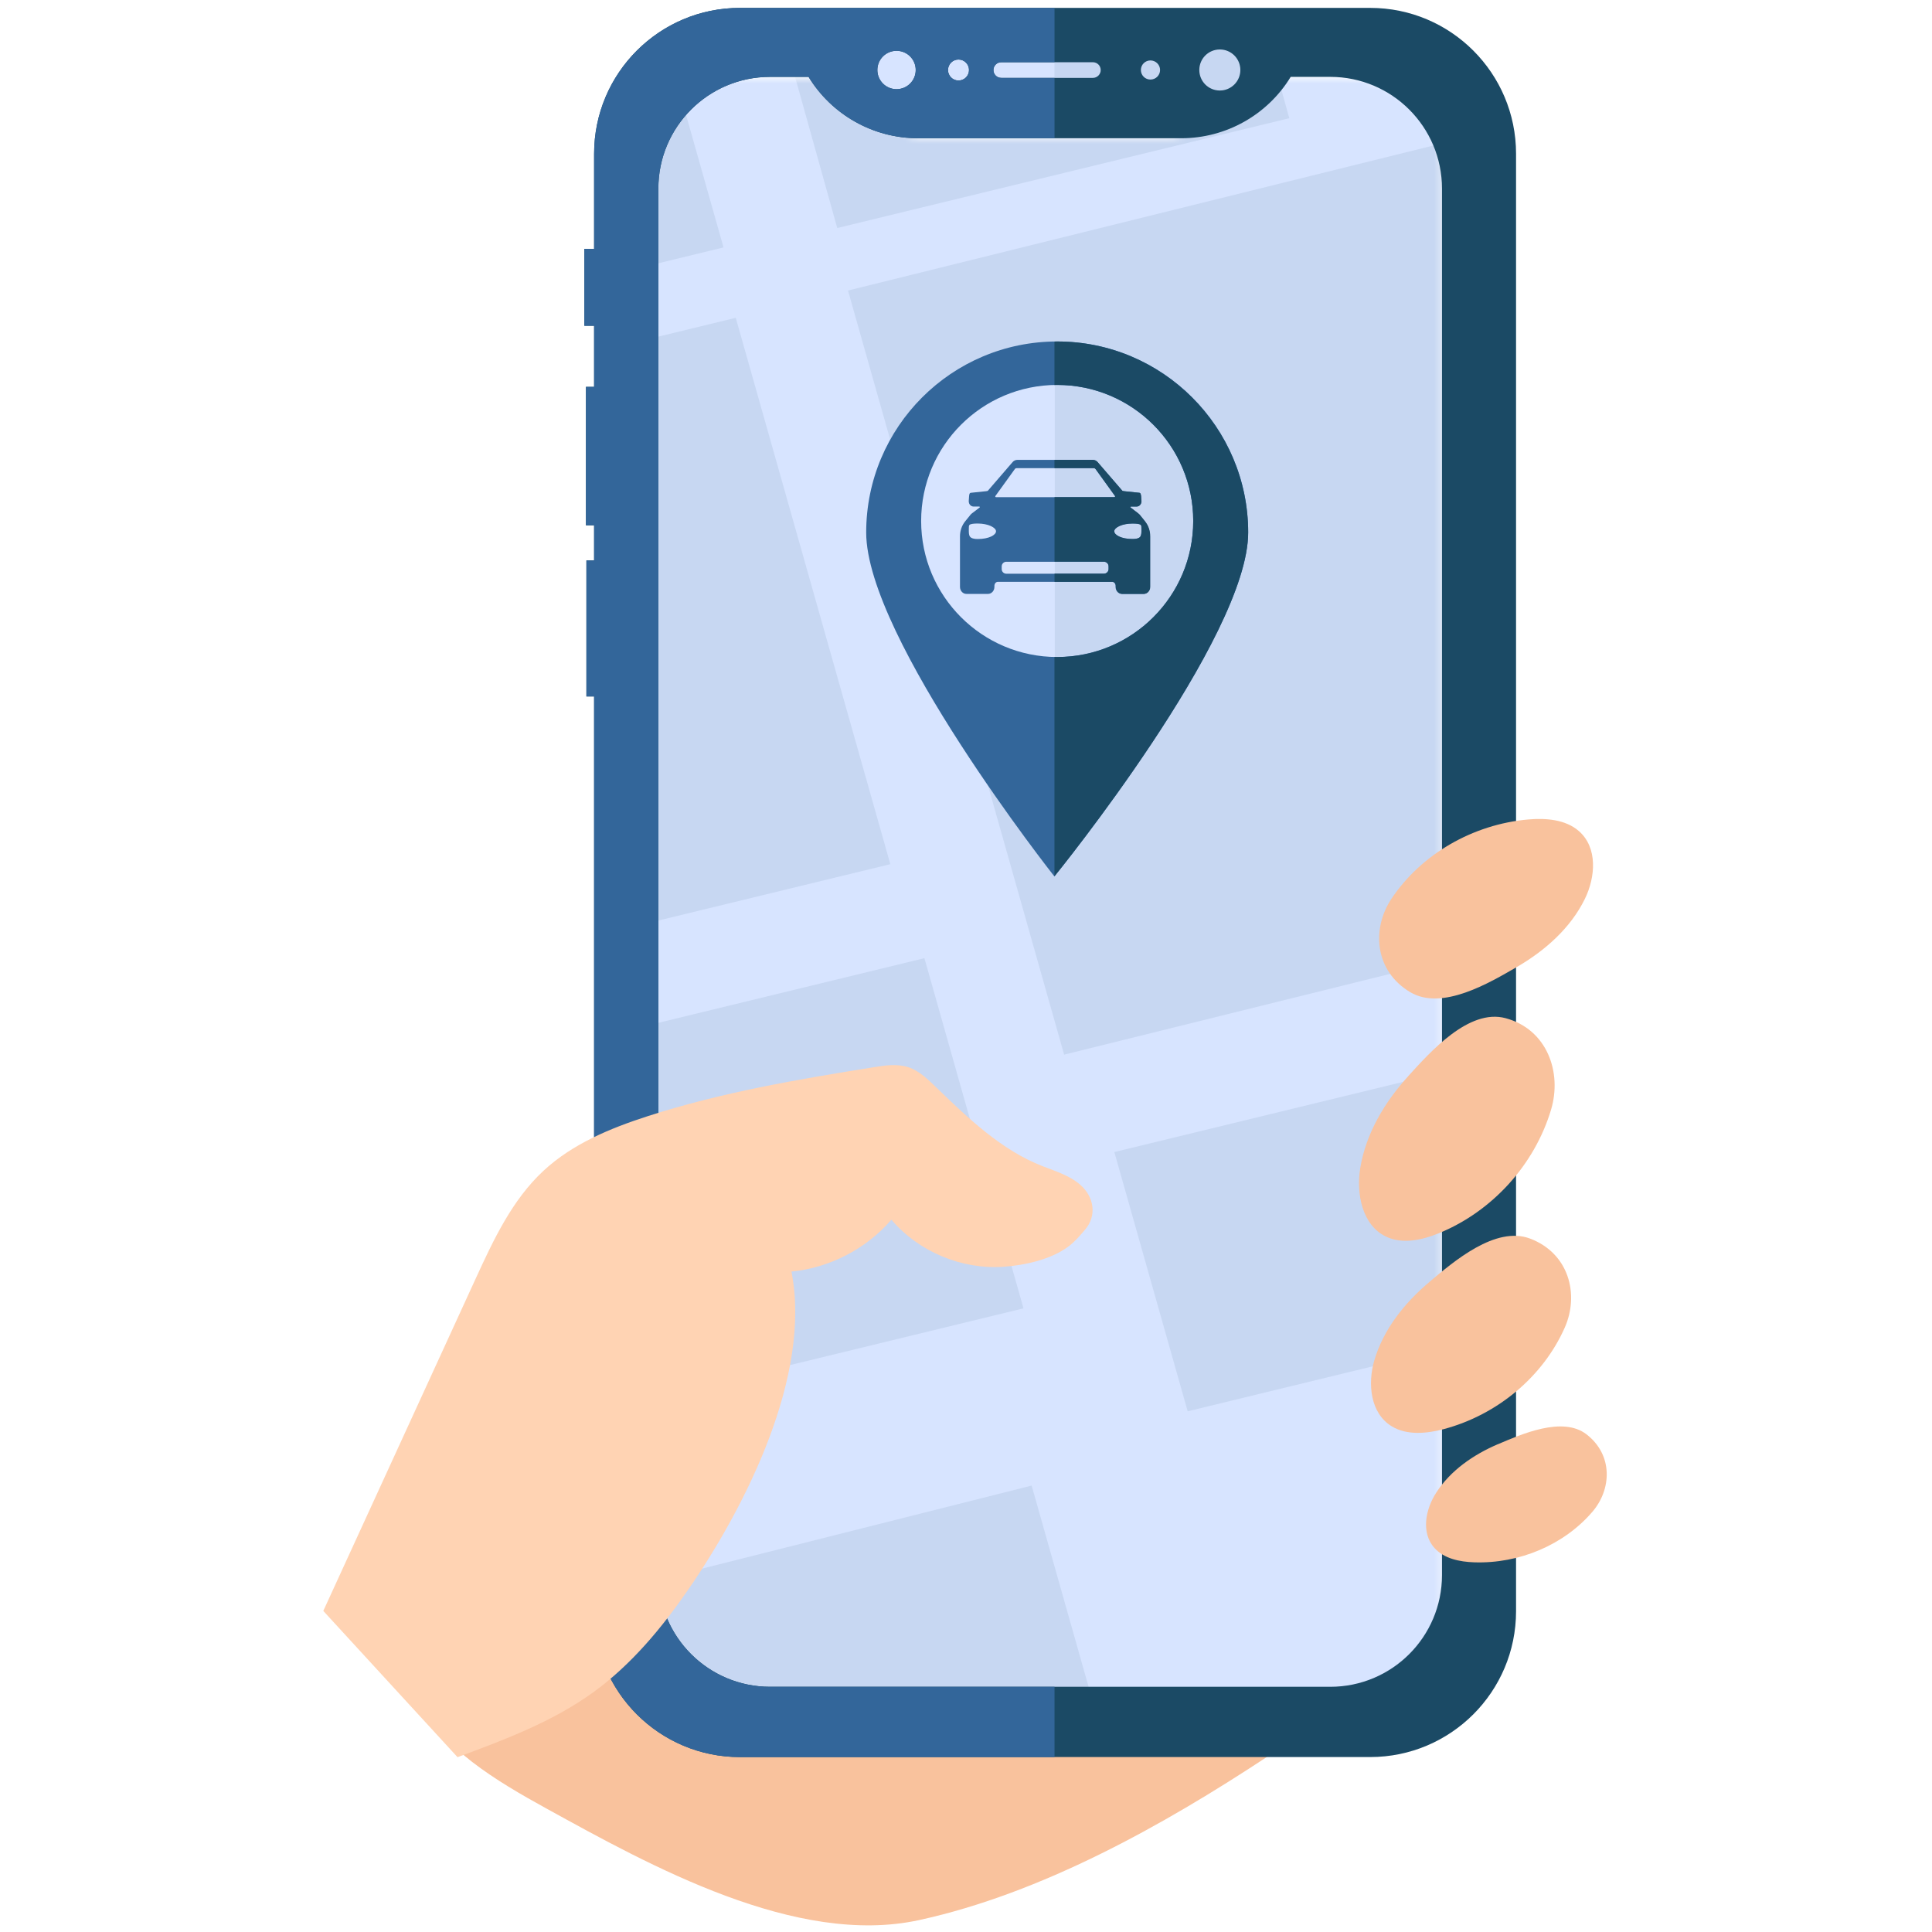 <svg width="289" height="289" viewBox="0 0 289 289" fill="none" xmlns="http://www.w3.org/2000/svg">
<path d="M189.5 262.83C196.82 258.01 201.96 253.16 206.01 245.15C214.18 229.01 200.34 209.19 188.69 198.44C180.15 190.56 169.67 184.62 158.85 180.47C140.87 173.57 119.94 173.22 102.78 181.96C90.84 188.04 81.41 197.99 72.23 207.74C68.18 212.05 64.1 216.39 60.95 221.39C59.35 223.94 57.98 226.7 57.49 229.68C56.93 233.03 57.51 236.44 58.08 239.79C58.91 244.61 59.76 249.51 62.04 253.83C66.13 261.58 74.13 266.34 81.81 270.57C97.2 279.04 119.07 291.23 137.48 287.22C155.79 283.23 173.95 273.07 189.49 262.83H189.5Z" fill="#F9C29D"/>
<mask id="mask0_1442_116" style="mask-type:luminance" maskUnits="userSpaceOnUse" x="96" y="11" width="120" height="245">
<path d="M200.74 11.65H179.18L177.49 18.86C177.25 19.87 176.29 20.6 175.17 20.6H137.33C136.21 20.6 135.24 19.88 135.01 18.86L133.32 11.65H111.54C103.28 11.65 96.59 17.86 96.59 25.51V241.59C96.59 249.25 103.29 255.45 111.55 255.45H200.74C209 255.45 215.69 249.24 215.69 241.59V25.51C215.69 17.85 208.99 11.65 200.74 11.65Z" fill="white"/>
</mask>
<g mask="url(#mask0_1442_116)">
<path d="M220.62 11.25H92.8V255.87H220.62V11.25Z" fill="#D7E4FF"/>
<path d="M187.35 265.929L158.43 308.099L249.57 285.949C259.75 283.479 265.85 273.789 263.19 264.359L246.67 205.949L175.29 223.299L187.35 265.939V265.929Z" fill="#D7E4FF"/>
<path d="M133.18 129.269L70.61 144.469L47.49 62.749L110.06 47.539L133.18 129.269Z" fill="#C7D7F2"/>
<path d="M153.1 195.71L90.53 210.92L75.71 158.53L138.28 143.33L153.1 195.71Z" fill="#C7D7F2"/>
<path d="M243.17 195.19L177.66 211.11L166.69 172.33L232.2 156.41L243.17 195.19Z" fill="#C7D7F2"/>
<path d="M164.59 258.511L96.85 275.581L86.58 239.291L154.32 222.221L164.59 258.511Z" fill="#C7D7F2"/>
<path d="M270.42 130.2L159.18 157.76L126.85 43.46L238.1 15.9L270.42 130.2Z" fill="#C7D7F2"/>
<path d="M101.17 12.091L88.88 15.081C87.5 15.421 86.05 14.811 85.41 13.631L82.77 8.801L43.47 18.351C40.15 22.511 38.8 27.971 40.32 33.361L45.66 52.221L108.23 37.011L101.18 12.081L101.17 12.091Z" fill="#C7D7F2"/>
<path d="M176.61 -14L137.58 -4.51L137.83 0.9C137.89 2.22 136.95 3.41 135.57 3.74L117.96 8.02L125.24 34.11L192.86 17.68L187.3 -2.34C185.78 -7.73 181.71 -11.87 176.61 -13.99V-14Z" fill="#C7D7F2"/>
</g>
<path d="M186.99 5.529H128.68V15.619H186.99V5.529Z" fill="#D7E4FF"/>
<path d="M186.99 5.529H157.73V15.619H186.99V5.529Z" fill="#C7D7F2"/>
<path fill-rule="evenodd" clip-rule="evenodd" d="M226.78 163.64L215.7 166.71V28.21C215.7 18.98 208.22 11.5 198.99 11.5H193.07C189.62 17.15 183.44 20.68 176.69 20.68H137.34C130.58 20.68 124.41 17.14 120.95 11.5H115.18C105.96 11.5 98.48 18.98 98.48 28.21V235.61C98.48 244.84 105.96 252.32 115.18 252.32H198.99C208.22 252.32 215.7 244.84 215.7 235.61V166.71L226.78 163.64V241.01C226.78 253.06 217.01 262.83 204.96 262.83H110.69C98.64 262.83 88.87 253.06 88.87 241.01V104.18H87.72V83.83H88.87V78.58H87.65V57.87H88.87V48.73H87.41V37.22H88.87V23C88.87 10.95 98.64 1.18 110.69 1.18H204.96C217.01 1.18 226.78 10.95 226.78 23V64.77M163.48 11.65H149.77C149.12 11.65 148.6 11.13 148.6 10.48C148.6 9.83 149.12 9.31 149.77 9.31H163.48C164.13 9.31 164.65 9.83 164.65 10.48C164.65 11.13 164.12 11.65 163.48 11.65ZM136.98 10.47C136.98 12.06 135.7 13.34 134.11 13.34C132.52 13.34 131.24 12.06 131.24 10.47C131.24 8.88 132.52 7.6 134.11 7.6C135.7 7.6 136.98 8.88 136.98 10.47ZM144.95 10.47C144.95 11.34 144.25 12.04 143.38 12.04C142.51 12.04 141.81 11.34 141.81 10.47C141.81 9.6 142.51 8.9 143.38 8.9C144.25 8.9 144.95 9.6 144.95 10.47ZM185.54 10.47C185.54 12.16 184.17 13.54 182.47 13.54C180.77 13.54 179.4 12.17 179.4 10.47C179.4 8.77 180.77 7.4 182.47 7.4C184.17 7.4 185.54 8.77 185.54 10.47ZM173.53 10.47C173.53 11.26 172.89 11.9 172.09 11.9C171.29 11.9 170.66 11.26 170.66 10.47C170.66 9.68 171.3 9.04 172.09 9.04C172.88 9.04 173.53 9.68 173.53 10.47Z" fill="#1B4A65"/>
<path fill-rule="evenodd" clip-rule="evenodd" d="M157.73 252.32H115.18C105.96 252.32 98.48 244.84 98.48 235.61V28.21C98.48 18.98 105.96 11.5 115.18 11.5H120.95C124.4 17.15 130.58 20.68 137.34 20.68H157.74V11.65H149.78C149.13 11.65 148.61 11.13 148.61 10.48C148.61 9.83 149.13 9.31 149.78 9.31H157.74V1.18H110.69C98.64 1.18 88.87 10.95 88.87 23V37.22H87.41V48.73H88.87V57.87H87.65V78.58H88.87V83.83H87.72V104.18H88.87V241.02C88.87 253.07 98.64 262.84 110.69 262.84H157.74V252.32H157.73ZM143.38 8.91C144.24 8.91 144.95 9.61 144.95 10.48C144.95 11.35 144.25 12.05 143.38 12.05C142.51 12.05 141.81 11.35 141.81 10.48C141.81 9.61 142.51 8.91 143.38 8.91ZM134.11 7.6C135.7 7.6 136.98 8.88 136.98 10.47C136.98 12.06 135.7 13.34 134.11 13.34C132.52 13.34 131.24 12.06 131.24 10.47C131.24 8.88 132.52 7.6 134.11 7.6Z" fill="#33669A"/>
<path d="M48.36 240.969C55.95 224.429 63.53 207.879 71.12 191.339C73.8 185.499 76.59 179.499 81.3 175.129C85.64 171.099 91.27 168.779 96.9 166.959C107.88 163.409 119.31 161.469 130.71 159.639C132.43 159.359 134.22 159.099 135.87 159.639C137.54 160.189 138.83 161.489 140.1 162.709C144.81 167.259 149.82 172.069 155.97 174.449C157.95 175.219 160.05 175.859 161.64 177.269C163.67 179.079 164.09 181.849 162.32 183.929C161.56 184.819 160.8 185.719 159.86 186.429C157.26 188.399 153.33 189.259 150.14 189.489C143.86 189.939 137.42 187.239 133.34 182.449C129.59 186.809 124.12 189.649 118.39 190.209C121.44 205.719 111.58 225.249 103.05 237.639C99.04 243.469 94.45 249.009 88.72 253.159C82.63 257.559 75.49 260.239 68.44 262.849" fill="#FFD3B3"/>
<path d="M210.61 161.029C207.11 164.879 204.33 169.549 203.48 174.689C202.84 178.559 203.76 183.249 207.29 184.959C209.75 186.159 212.71 185.509 215.24 184.469C223.21 181.219 229.56 174.229 232.02 165.979C233.69 160.389 231.41 153.979 225.23 152.309C219.72 150.809 213.92 157.379 210.6 161.029H210.61Z" fill="#F9C29D"/>
<path d="M213.86 191.73C210.08 194.9 206.92 198.89 205.57 203.52C204.56 207.01 204.97 211.42 208.21 213.37C210.47 214.73 213.39 214.45 215.95 213.78C223.99 211.65 230.84 205.9 234.07 198.58C236.26 193.62 234.7 187.49 228.89 185.28C223.71 183.31 217.43 188.73 213.85 191.73H213.86Z" fill="#F9C29D"/>
<path d="M226.88 144.66C231.15 142.19 234.95 138.8 237.07 134.47C238.67 131.21 239.02 126.79 236.17 124.31C234.18 122.58 231.25 122.35 228.61 122.58C220.32 123.3 212.59 127.78 208.15 134.43C205.14 138.94 205.62 145.25 210.96 148.42C215.73 151.25 222.84 146.99 226.88 144.66Z" fill="#F9C29D"/>
<path d="M224.08 216.021C220.39 217.601 216.98 219.961 214.85 223.261C213.24 225.741 212.52 229.271 214.58 231.561C216.02 233.161 218.36 233.631 220.52 233.701C227.29 233.931 233.98 231.071 238.21 226.131C241.08 222.781 241.32 217.641 237.31 214.551C233.74 211.801 227.57 214.541 224.08 216.031V216.021Z" fill="#F9C29D"/>
<path d="M158.45 101.241C170.584 101.241 180.42 91.404 180.42 79.271C180.42 67.137 170.584 57.301 158.45 57.301C146.316 57.301 136.48 67.137 136.48 79.271C136.48 91.404 146.316 101.241 158.45 101.241Z" fill="#D7E4FF"/>
<path d="M179.21 72.071C176.23 63.471 168.06 57.301 158.45 57.301C158.22 57.301 158 57.311 157.78 57.321V101.231C158 101.231 158.23 101.251 158.45 101.251C168.06 101.251 176.23 95.081 179.21 86.481V72.091V72.071Z" fill="#C7D7F2"/>
<path d="M171.28 77.991L170.47 76.991C170.38 76.881 170.16 76.711 169.77 76.421C169.58 76.281 169.3 76.071 169.07 75.881L169.13 75.771C169.13 75.771 169.2 75.771 169.23 75.771H170.02C170.21 75.771 170.39 75.691 170.52 75.551C170.67 75.391 170.75 75.171 170.74 74.951C170.73 74.661 170.71 74.421 170.69 74.251C170.66 74.001 170.63 73.711 170.39 73.711C170.29 73.711 169.18 73.591 168.19 73.481C168.19 73.481 168.18 73.481 168.17 73.481L167.9 73.431L164.18 69.121C164 68.911 163.74 68.791 163.48 68.791H152.17C151.91 68.791 151.65 68.911 151.47 69.121L147.75 73.431L147.48 73.481C147.48 73.481 147.47 73.481 147.46 73.481C146.47 73.591 145.36 73.711 145.26 73.711C145.01 73.711 144.98 73.991 144.96 74.251C144.94 74.431 144.92 74.661 144.91 74.951C144.91 75.181 144.98 75.401 145.13 75.551C145.27 75.691 145.44 75.771 145.63 75.771H146.42C146.42 75.771 146.49 75.771 146.52 75.771L146.58 75.881C146.35 76.071 146.07 76.281 145.88 76.421C145.49 76.711 145.27 76.871 145.18 76.991L144.37 77.991C143.87 78.611 143.6 79.401 143.6 80.231V87.791C143.6 88.371 144.03 88.841 144.56 88.841H147.79C148.32 88.841 148.75 88.371 148.75 87.791V87.641C148.75 87.301 148.98 87.031 149.27 87.031H166.35C166.64 87.031 166.87 87.301 166.87 87.641V87.791C166.87 88.371 167.3 88.841 167.83 88.841H171.06C171.59 88.841 172.02 88.371 172.02 87.791V80.231C172.02 79.401 171.75 78.611 171.25 77.991H171.28ZM146.25 80.631C145.33 80.631 145.14 80.331 145.07 80.241C144.92 80.001 144.92 79.621 144.92 79.261V79.181C144.92 78.821 144.92 78.621 145.02 78.521C145.16 78.381 145.57 78.311 146.25 78.311C147.82 78.311 148.99 78.921 148.99 79.471C148.99 80.021 147.94 80.631 146.25 80.631ZM165.82 85.131C165.82 85.511 165.51 85.821 165.13 85.821H150.53C150.15 85.821 149.84 85.511 149.84 85.131V84.721C149.84 84.341 150.15 84.031 150.53 84.031H165.13C165.51 84.031 165.82 84.341 165.82 84.721V85.131ZM158.59 74.371H148.99C148.9 74.371 148.84 74.271 148.9 74.191L151.8 70.171C151.86 70.081 151.96 70.031 152.07 70.031H163.62C163.73 70.031 163.82 70.081 163.89 70.171L166.79 74.191C166.84 74.261 166.79 74.371 166.7 74.371H158.61H158.59ZM170.59 80.241C170.53 80.341 170.34 80.631 169.41 80.631C167.72 80.631 166.67 80.031 166.67 79.471C166.67 78.911 167.84 78.311 169.41 78.311C170.08 78.311 170.5 78.381 170.64 78.521C170.74 78.611 170.74 78.821 170.74 79.181V79.261C170.74 79.621 170.74 80.001 170.59 80.241Z" fill="#33669A"/>
<path d="M129.57 79.65C129.57 95.43 157.72 131.1 157.72 131.1C157.72 131.1 186.71 95.43 186.71 79.65C186.71 63.87 173.92 51.08 158.14 51.08C142.36 51.08 129.57 63.87 129.57 79.65ZM137.79 77.93C137.79 66.69 146.9 57.58 158.14 57.58C169.38 57.58 178.49 66.69 178.49 77.93C178.49 89.17 169.38 98.28 158.14 98.28C146.9 98.28 137.79 89.17 137.79 77.93Z" fill="#33669A"/>
<path d="M158.14 98.28C158 98.28 157.87 98.28 157.73 98.27V131.09C158.09 130.65 186.71 95.33 186.71 79.65C186.71 63.97 173.92 51.08 158.14 51.08C158 51.08 157.87 51.08 157.73 51.09V57.59C157.87 57.59 158 57.58 158.14 57.58C169.38 57.58 178.49 66.69 178.49 77.93C178.49 89.17 169.38 98.28 158.14 98.28Z" fill="#1B4A65"/>
<path d="M170.48 76.991C170.39 76.881 170.17 76.711 169.78 76.421C169.59 76.281 169.31 76.071 169.08 75.881L169.14 75.771C169.14 75.771 169.21 75.771 169.24 75.771H170.03C170.22 75.771 170.4 75.691 170.53 75.551C170.68 75.391 170.76 75.171 170.75 74.951C170.74 74.661 170.72 74.421 170.7 74.251C170.67 74.001 170.64 73.711 170.4 73.711C170.3 73.711 169.19 73.591 168.2 73.481C168.2 73.481 168.19 73.481 168.18 73.481L167.91 73.431L164.19 69.121C164.01 68.911 163.75 68.791 163.49 68.791H157.73V70.021H163.61C163.72 70.021 163.81 70.071 163.88 70.161L166.78 74.181C166.83 74.251 166.78 74.361 166.69 74.361H157.74V84.021H165.14C165.52 84.021 165.83 84.331 165.83 84.711V85.121C165.83 85.501 165.52 85.811 165.14 85.811H157.74V87.031H166.39C166.68 87.031 166.91 87.301 166.91 87.641V87.791C166.91 88.371 167.34 88.841 167.87 88.841H171.1C171.63 88.841 172.06 88.371 172.06 87.791V80.231C172.06 79.401 171.79 78.611 171.29 77.991L170.48 76.991ZM170.75 79.261C170.75 79.621 170.75 80.001 170.6 80.241C170.54 80.341 170.35 80.631 169.42 80.631C167.73 80.631 166.68 80.031 166.68 79.471C166.68 78.911 167.85 78.311 169.42 78.311C170.09 78.311 170.51 78.381 170.65 78.521C170.75 78.611 170.75 78.821 170.75 79.181V79.261Z" fill="#1B4A65"/>
</svg>

